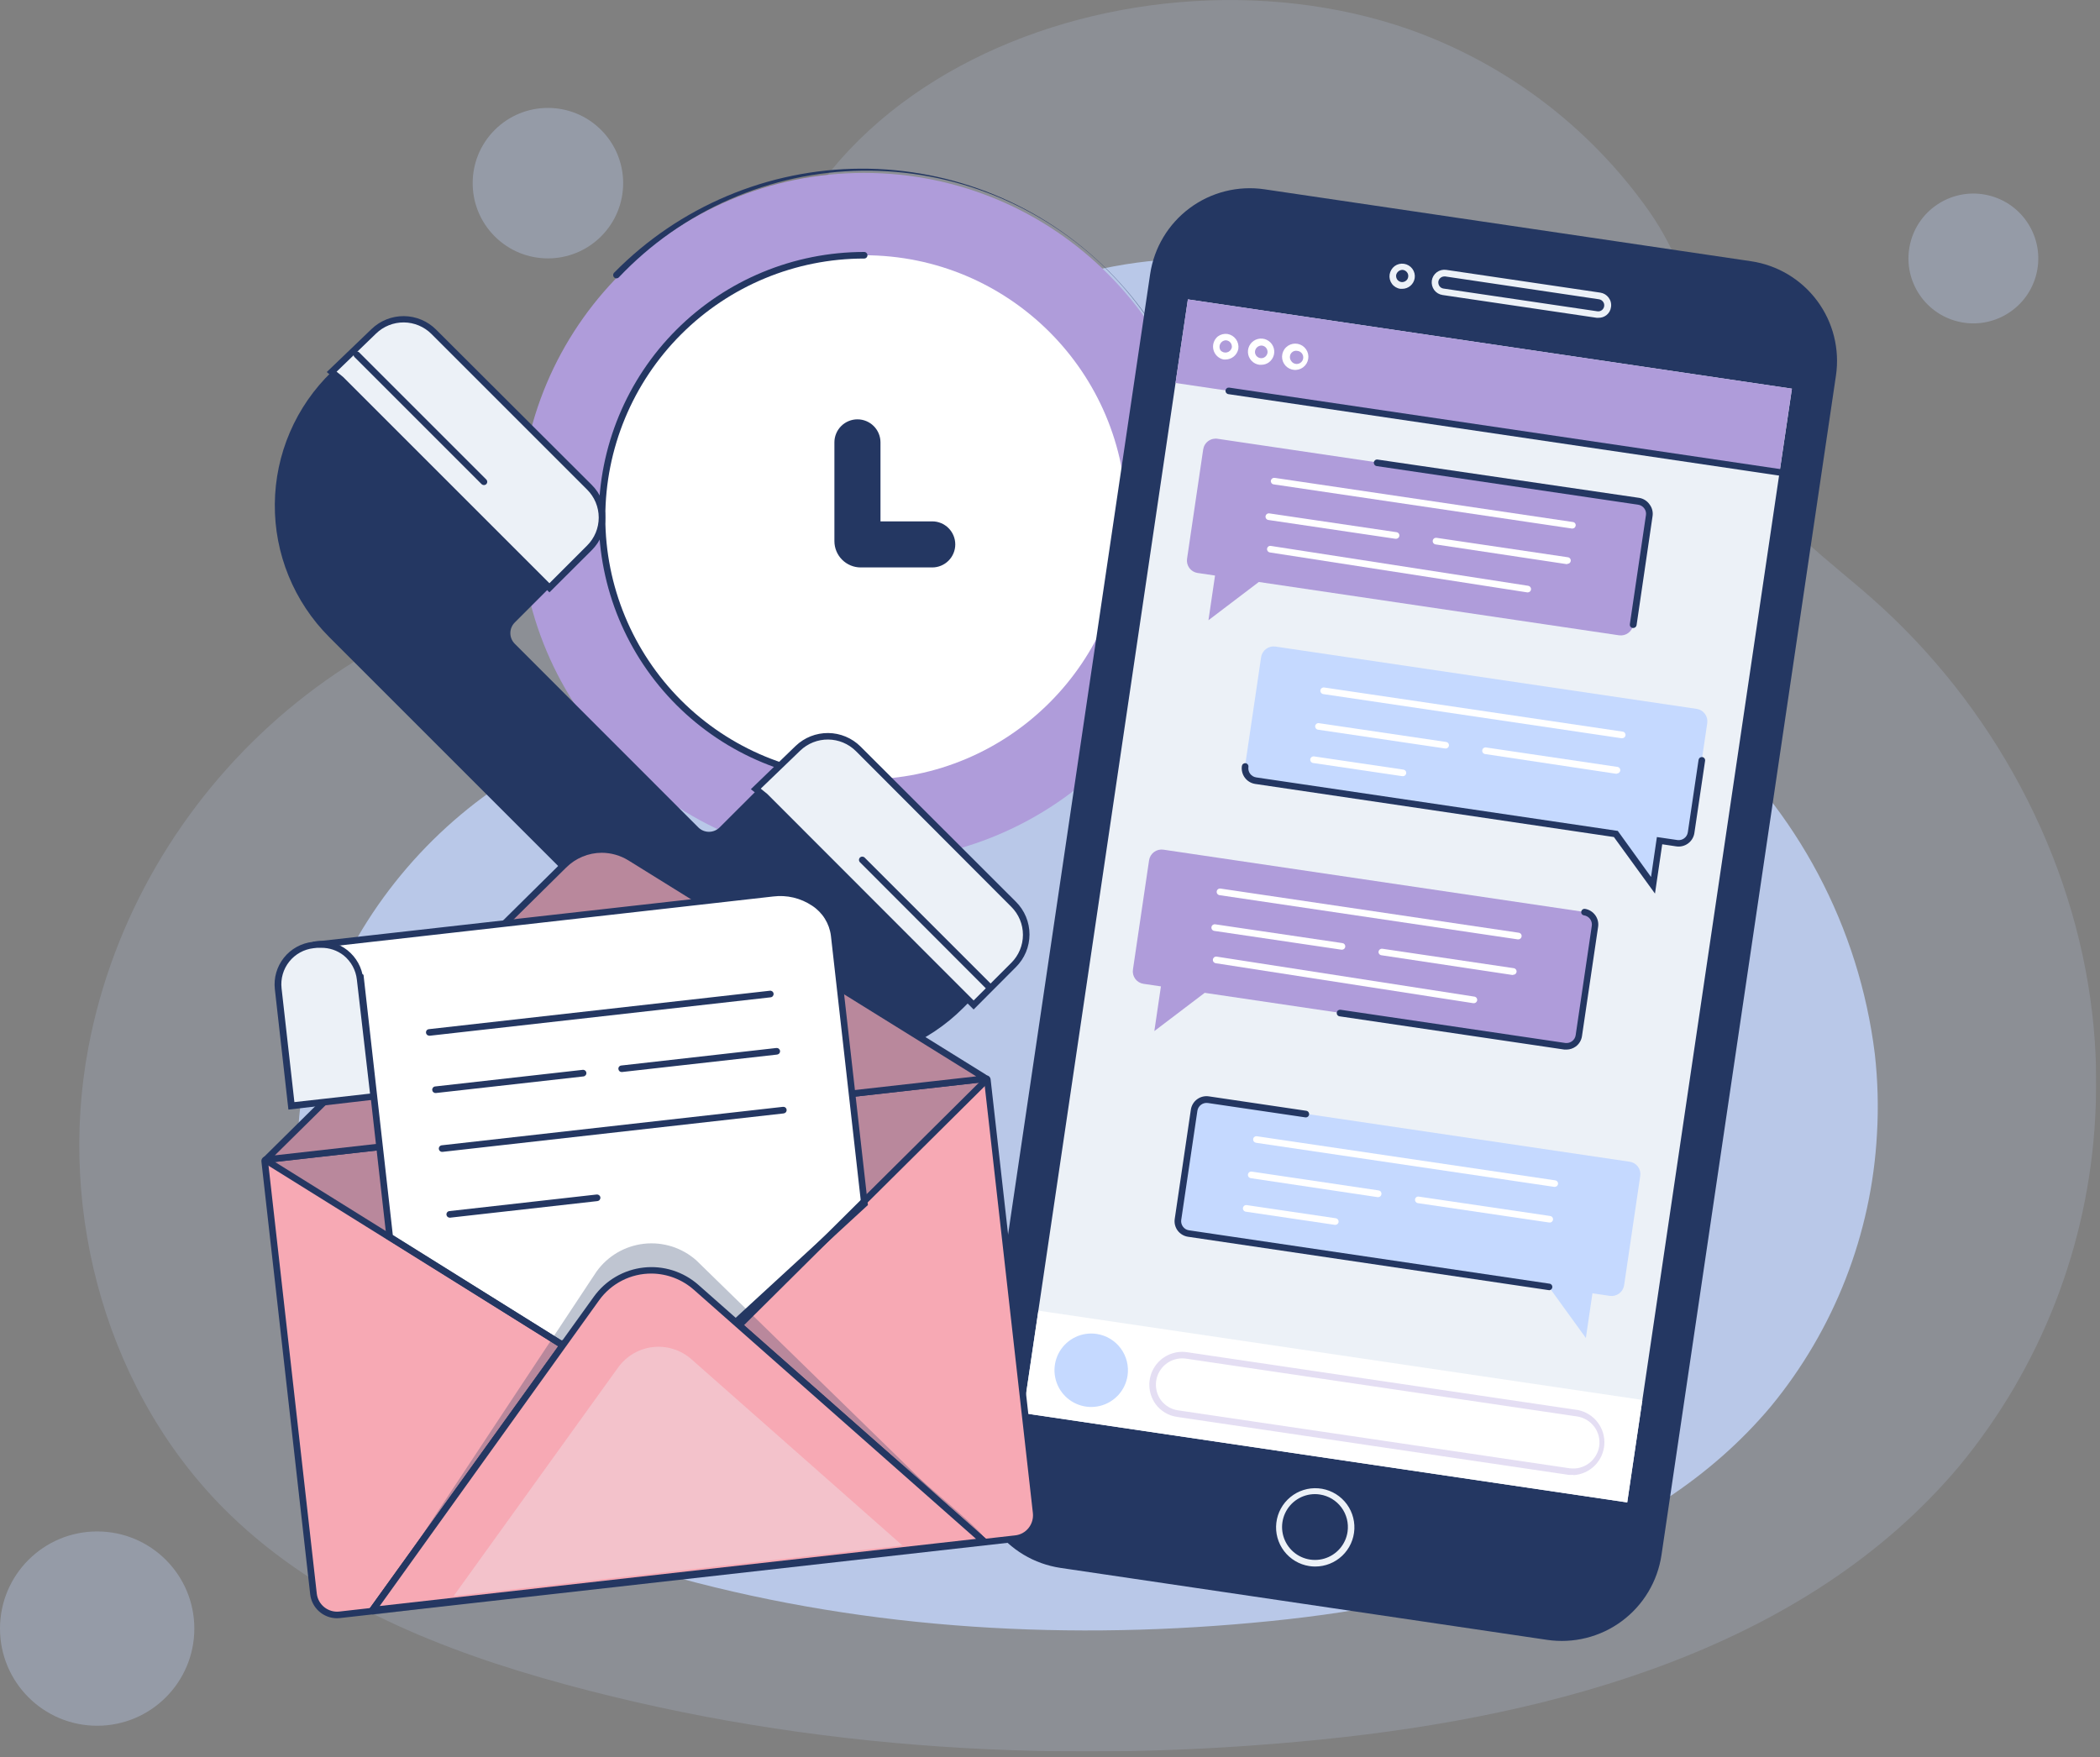 <svg width="319" height="267" viewBox="0 0 319 267" fill="none" xmlns="http://www.w3.org/2000/svg">
<rect x="0" y="0" width="319" height="267" fill="#808080" stroke="none"/>
<g clip-path="url(#clip0)">
<g opacity="0.41">
<path opacity="0.41" d="M318.27 169.82C318.575 164.621 318.435 159.405 317.85 154.23C315.1 129.92 302.63 107 284.27 90.83C277.73 85.06 270.27 79.89 266.01 72.28C258.84 59.45 259.38 44.71 250.48 32.05C241.46 19.259 228.677 9.597 213.91 4.41C170.22 -10.73 109.05 13.92 114.56 66.56C114.56 66.747 114.58 67.017 114.62 67.37C114.787 69.955 114.428 72.547 113.564 74.99C112.701 77.432 111.351 79.674 109.596 81.58C107.842 83.486 105.719 85.016 103.356 86.078C100.994 87.141 98.44 87.713 95.85 87.76C55.54 88.71 20.85 119.76 13.42 159.16C8.64 184.48 16.42 212.23 34.98 230.16C48.8 243.53 67.35 250.88 85.91 255.92C123.12 266.04 162.28 268.16 200.64 264.29C236.56 260.67 274.44 250.35 297.64 222.72C309.997 207.747 317.228 189.206 318.27 169.82Z" fill="#C5D9FF"/>
</g>
<g opacity="0.88">
<path opacity="0.88" d="M285.12 172.3C285.36 168.228 285.25 164.143 284.79 160.09C282.408 140.869 273.049 123.193 258.49 110.42C253.36 105.9 247.49 101.85 244.18 95.89C238.56 85.89 238.99 74.29 232.01 64.37C224.944 54.353 214.934 46.786 203.37 42.72C169.14 30.86 121.22 50.17 125.54 91.41C125.54 91.55 125.54 91.77 125.54 92.04C125.676 94.068 125.398 96.103 124.723 98.02C124.049 99.938 122.992 101.698 121.616 103.194C120.24 104.691 118.575 105.892 116.721 106.725C114.866 107.558 112.862 108.005 110.83 108.04C79.25 108.79 52.07 133.14 46.25 163.98C42.51 183.81 48.64 205.55 63.15 219.59C74 230 88.56 235.78 103.09 239.74C132.24 247.66 162.92 249.33 192.97 246.29C221.11 243.46 250.78 235.37 268.97 213.72C278.641 201.994 284.301 187.478 285.12 172.3Z" fill="#C5D9FF"/>
</g>
<path opacity="0.31" d="M309.358 41.544C310.614 36.245 307.337 30.931 302.039 29.675C296.74 28.419 291.426 31.695 290.17 36.994C288.913 42.292 292.19 47.606 297.489 48.863C302.787 50.119 308.101 46.842 309.358 41.544Z" fill="#C5D9FF"/>
<path opacity="0.31" d="M91.314 35.908C95.777 31.445 95.777 24.208 91.314 19.744C86.85 15.28 79.613 15.28 75.149 19.744C70.685 24.208 70.685 31.445 75.149 35.908C79.613 40.372 86.85 40.372 91.314 35.908Z" fill="#C5D9FF"/>
<path opacity="0.31" d="M14.76 262.19C22.912 262.19 29.52 255.582 29.52 247.43C29.52 239.278 22.912 232.67 14.76 232.67C6.608 232.67 0 239.278 0 247.43C0 255.582 6.608 262.19 14.76 262.19Z" fill="#C5D9FF"/>
<path d="M131.27 130.93C160.171 130.93 183.6 107.501 183.6 78.6C183.6 49.699 160.171 26.27 131.27 26.27C102.369 26.27 78.94 49.699 78.94 78.6C78.94 107.501 102.369 130.93 131.27 130.93Z" fill="#AF9CDA"/>
<path d="M167.6 116.29C167.535 116.29 167.47 116.276 167.41 116.25C167.35 116.225 167.295 116.187 167.25 116.14C167.203 116.094 167.166 116.038 167.141 115.977C167.115 115.916 167.102 115.851 167.102 115.785C167.102 115.719 167.115 115.654 167.141 115.593C167.166 115.532 167.203 115.476 167.25 115.43C172.286 110.671 176.316 104.951 179.103 98.608C181.89 92.265 183.376 85.427 183.475 78.499C183.574 71.572 182.283 64.694 179.678 58.274C177.073 51.854 173.208 46.021 168.31 41.121C163.412 36.22 157.581 32.351 151.163 29.743C144.744 27.135 137.867 25.84 130.94 25.935C124.012 26.03 117.173 27.513 110.829 30.296C104.484 33.08 98.762 37.107 94 42.14C93.906 42.234 93.778 42.287 93.645 42.287C93.512 42.287 93.384 42.234 93.29 42.14C93.196 42.046 93.143 41.918 93.143 41.785C93.143 41.652 93.196 41.524 93.29 41.43C98.18 36.453 104.007 32.494 110.435 29.782C116.863 27.069 123.765 25.657 130.741 25.626C137.718 25.596 144.632 26.947 151.084 29.603C157.536 32.258 163.397 36.166 168.331 41.099C173.264 46.033 177.172 51.895 179.827 58.346C182.483 64.798 183.835 71.712 183.804 78.689C183.773 85.665 182.361 92.567 179.648 98.995C176.936 105.423 172.977 111.25 168 116.14C167.95 116.195 167.888 116.237 167.818 116.263C167.748 116.289 167.674 116.298 167.6 116.29V116.29Z" fill="#243762"/>
<path d="M131.27 118.42C153.262 118.42 171.09 100.592 171.09 78.6C171.09 56.608 153.262 38.78 131.27 38.78C109.278 38.78 91.45 56.608 91.45 78.6C91.45 100.592 109.278 118.42 131.27 118.42Z" fill="white"/>
<path d="M131.27 118.92C120.576 118.92 110.321 114.672 102.759 107.111C95.198 99.549 90.95 89.293 90.95 78.6C90.95 67.906 95.198 57.651 102.759 50.09C110.321 42.528 120.576 38.28 131.27 38.28C131.403 38.28 131.53 38.333 131.624 38.426C131.717 38.52 131.77 38.647 131.77 38.78C131.77 38.913 131.717 39.04 131.624 39.134C131.53 39.227 131.403 39.28 131.27 39.28C120.842 39.28 110.84 43.423 103.467 50.797C96.093 58.17 91.95 68.172 91.95 78.6C91.95 89.028 96.093 99.029 103.467 106.403C110.84 113.777 120.842 117.92 131.27 117.92C131.402 117.923 131.528 117.976 131.621 118.069C131.714 118.163 131.767 118.288 131.77 118.42C131.77 118.553 131.717 118.68 131.624 118.774C131.53 118.867 131.403 118.92 131.27 118.92Z" fill="#243762"/>
<path d="M141.58 86.21H130.75C129.689 86.21 128.672 85.789 127.922 85.038C127.171 84.288 126.75 83.271 126.75 82.21V67.21C126.75 66.282 127.119 65.391 127.775 64.735C128.432 64.079 129.322 63.71 130.25 63.71C131.178 63.71 132.068 64.079 132.725 64.735C133.381 65.391 133.75 66.282 133.75 67.21V79.21H141.61C142.538 79.21 143.428 79.579 144.085 80.235C144.741 80.891 145.11 81.782 145.11 82.71C145.11 83.638 144.741 84.528 144.085 85.185C143.428 85.841 142.538 86.21 141.61 86.21H141.58Z" fill="#243762"/>
<path d="M50 96.78L106.37 153.15C108.992 155.772 112.104 157.853 115.53 159.272C118.955 160.691 122.627 161.422 126.335 161.422C130.043 161.422 133.715 160.691 137.14 159.272C140.566 157.853 143.678 155.772 146.3 153.15L153.04 146.41C153.646 145.806 154.127 145.088 154.455 144.298C154.784 143.508 154.953 142.661 154.953 141.805C154.953 140.949 154.784 140.102 154.455 139.312C154.127 138.522 153.646 137.804 153.04 137.2L130.04 114.2C128.818 112.981 127.162 112.296 125.435 112.296C123.708 112.296 122.052 112.981 120.83 114.2L109.32 125.7C109.107 125.914 108.854 126.084 108.575 126.201C108.296 126.317 107.997 126.376 107.695 126.376C107.393 126.376 107.094 126.317 106.815 126.201C106.536 126.084 106.283 125.914 106.07 125.7L78.19 97.8C77.764 97.373 77.524 96.794 77.524 96.19C77.524 95.586 77.764 95.007 78.19 94.58L89.53 83.24C90.136 82.636 90.617 81.918 90.945 81.128C91.274 80.338 91.443 79.491 91.443 78.635C91.443 77.779 91.274 76.932 90.945 76.142C90.617 75.352 90.136 74.634 89.53 74.03L65.91 50.4C64.7 49.193 63.065 48.509 61.356 48.494C59.648 48.479 58.001 49.135 56.77 50.32L50.37 56.5C47.673 59.104 45.521 62.22 44.04 65.664C42.559 69.109 41.779 72.813 41.745 76.562C41.71 80.312 42.422 84.03 43.84 87.501C45.257 90.972 47.351 94.126 50 96.78V96.78Z" fill="#243762"/>
<path d="M51.79 57.64L83.46 89.31L84.55 88.23L89.55 83.23C90.156 82.626 90.637 81.908 90.966 81.118C91.294 80.328 91.463 79.481 91.463 78.625C91.463 77.769 91.294 76.922 90.966 76.132C90.637 75.342 90.156 74.624 89.55 74.02L65.91 50.4C64.7 49.193 63.065 48.509 61.356 48.494C59.648 48.479 58.001 49.135 56.77 50.32L50.37 56.5L51.79 57.64Z" fill="#ECF1F7"/>
<path d="M83.46 90L51.46 58L49.63 56.53L56.43 50C57.752 48.72 59.524 48.012 61.364 48.029C63.203 48.046 64.962 48.786 66.26 50.09L89.89 73.67C90.543 74.32 91.061 75.093 91.415 75.945C91.769 76.796 91.951 77.708 91.951 78.63C91.951 79.552 91.769 80.464 91.415 81.316C91.061 82.167 90.543 82.94 89.89 83.59L83.46 90ZM51.13 56.47L52.13 57.28L83.46 88.61L89.18 82.89C89.741 82.332 90.186 81.669 90.49 80.939C90.793 80.209 90.95 79.426 90.95 78.635C90.95 77.844 90.793 77.061 90.49 76.331C90.186 75.601 89.741 74.938 89.18 74.38L65.55 50.75C64.436 49.632 62.927 48.998 61.349 48.985C59.772 48.972 58.252 49.581 57.12 50.68L51.13 56.47Z" fill="#243762"/>
<path d="M116.22 121L147.9 152.67L148.98 151.59L153.98 146.59C155.199 145.368 155.884 143.712 155.884 141.985C155.884 140.258 155.199 138.602 153.98 137.38L130.35 113.75C129.143 112.542 127.509 111.856 125.801 111.841C124.093 111.826 122.448 112.483 121.22 113.67L114.82 119.85L116.22 121Z" fill="#ECF1F7"/>
<path d="M147.9 153.37L115.9 121.37L114.06 119.9L120.87 113.32C122.199 112.052 123.971 111.351 125.808 111.368C127.646 111.385 129.404 112.117 130.71 113.41L154.32 137C154.975 137.651 155.494 138.424 155.849 139.276C156.203 140.128 156.386 141.042 156.386 141.965C156.386 142.888 156.203 143.802 155.849 144.654C155.494 145.506 154.975 146.279 154.32 146.93L147.9 153.37ZM115.56 119.82L116.56 120.63L147.9 152L153.62 146.28C154.181 145.722 154.626 145.059 154.93 144.329C155.233 143.599 155.39 142.816 155.39 142.025C155.39 141.234 155.233 140.451 154.93 139.721C154.626 138.991 154.181 138.328 153.62 137.77L130 114.1C128.88 112.994 127.373 112.368 125.799 112.355C124.225 112.342 122.708 112.943 121.57 114.03L115.56 119.82Z" fill="#243762"/>
<path d="M73.51 73.7C73.38 73.699 73.255 73.649 73.16 73.56L53.86 54.26C53.766 54.166 53.713 54.038 53.713 53.905C53.713 53.772 53.766 53.644 53.86 53.55C53.954 53.456 54.082 53.403 54.215 53.403C54.348 53.403 54.476 53.456 54.57 53.55L73.87 72.85C73.962 72.945 74.014 73.073 74.014 73.205C74.014 73.338 73.962 73.465 73.87 73.56C73.771 73.65 73.643 73.699 73.51 73.7Z" fill="#243762"/>
<path d="M150.28 150.47C150.215 150.471 150.151 150.459 150.091 150.435C150.031 150.411 149.976 150.375 149.93 150.33L130.63 131C130.583 130.954 130.546 130.898 130.521 130.837C130.495 130.776 130.482 130.711 130.482 130.645C130.482 130.579 130.495 130.514 130.521 130.453C130.546 130.392 130.583 130.336 130.63 130.29C130.725 130.198 130.852 130.146 130.985 130.146C131.118 130.146 131.245 130.198 131.34 130.29L150.64 149.59C150.732 149.685 150.784 149.812 150.784 149.945C150.784 150.078 150.732 150.205 150.64 150.3C150.595 150.351 150.54 150.393 150.478 150.422C150.416 150.452 150.348 150.468 150.28 150.47V150.47Z" fill="#243762"/>
<path d="M235 249.14L161.1 238.21C157.088 237.615 153.476 235.451 151.059 232.193C148.642 228.936 147.617 224.853 148.21 220.84L174.71 41.66C175.303 37.646 177.466 34.032 180.724 31.613C183.981 29.194 188.066 28.168 192.08 28.76L266 39.69C270.012 40.285 273.624 42.45 276.041 45.707C278.458 48.964 279.483 53.047 278.89 57.06L252.39 236.24C252.095 238.229 251.412 240.14 250.378 241.865C249.345 243.59 247.982 245.094 246.367 246.292C244.752 247.49 242.917 248.358 240.967 248.846C239.016 249.335 236.989 249.435 235 249.14V249.14Z" fill="#243762"/>
<path d="M180.448 45.487L155.431 214.697L247.184 228.262L272.201 59.052L180.448 45.487Z" fill="#ECF1F7"/>
<path d="M180.443 45.484L178.565 58.186L270.318 71.752L272.196 59.05L180.443 45.484Z" fill="#AF9CDA"/>
<path d="M199.76 238C199.465 238.001 199.171 237.978 198.88 237.93C197.358 237.694 195.987 236.878 195.055 235.653C194.123 234.427 193.702 232.888 193.881 231.358C194.06 229.829 194.825 228.429 196.015 227.452C197.205 226.474 198.727 225.997 200.262 226.119C201.797 226.241 203.225 226.953 204.246 228.106C205.266 229.259 205.8 230.763 205.735 232.301C205.67 233.84 205.011 235.293 203.897 236.356C202.783 237.419 201.3 238.008 199.76 238V238ZM199.76 227C198.801 226.998 197.863 227.273 197.056 227.789C196.248 228.306 195.607 229.044 195.207 229.916C194.808 230.787 194.667 231.755 194.802 232.704C194.937 233.652 195.342 234.543 195.968 235.268C196.594 235.994 197.416 236.524 198.336 236.795C199.255 237.067 200.233 237.068 201.153 236.8C202.073 236.531 202.896 236.004 203.525 235.281C204.154 234.557 204.562 233.669 204.7 232.72C204.889 231.413 204.554 230.085 203.767 229.024C202.98 227.964 201.806 227.258 200.5 227.06C200.252 227.02 200.001 227 199.75 227H199.76Z" fill="#ECF1F7"/>
<path d="M213 43.88C212.907 43.89 212.813 43.89 212.72 43.88C212.469 43.846 212.227 43.762 212.009 43.633C211.791 43.505 211.6 43.334 211.449 43.131C211.297 42.928 211.187 42.697 211.125 42.452C211.064 42.206 211.052 41.95 211.09 41.7C211.172 41.195 211.444 40.741 211.85 40.43C212.053 40.28 212.284 40.172 212.53 40.112C212.775 40.052 213.03 40.041 213.28 40.08C213.53 40.117 213.769 40.202 213.986 40.332C214.202 40.461 214.391 40.632 214.542 40.834C214.692 41.037 214.801 41.267 214.863 41.511C214.924 41.756 214.937 42.011 214.9 42.26C214.828 42.712 214.598 43.124 214.249 43.421C213.901 43.718 213.458 43.881 213 43.88ZM213 41C212.781 41.013 212.573 41.097 212.407 41.24C212.24 41.382 212.126 41.576 212.08 41.79C212.05 42.033 212.111 42.279 212.25 42.48C212.401 42.674 212.618 42.806 212.86 42.85C213.105 42.883 213.353 42.818 213.55 42.67C213.649 42.601 213.732 42.512 213.794 42.408C213.856 42.305 213.895 42.19 213.91 42.07C213.931 41.95 213.926 41.826 213.897 41.707C213.868 41.589 213.814 41.477 213.74 41.38C213.668 41.281 213.577 41.198 213.472 41.134C213.367 41.071 213.251 41.029 213.13 41.01L213 41Z" fill="#ECF1F7"/>
<path d="M242.82 48.28C242.724 48.29 242.626 48.29 242.53 48.28L219.13 44.82C218.879 44.783 218.637 44.697 218.419 44.567C218.201 44.436 218.011 44.264 217.86 44.06C217.562 43.647 217.433 43.135 217.5 42.63C217.537 42.379 217.623 42.138 217.752 41.92C217.882 41.703 218.054 41.513 218.257 41.361C218.461 41.21 218.692 41.1 218.938 41.038C219.184 40.976 219.439 40.963 219.69 41L243.1 44.46C243.35 44.498 243.589 44.584 243.806 44.715C244.022 44.845 244.21 45.017 244.36 45.22C244.513 45.422 244.624 45.653 244.686 45.898C244.748 46.144 244.759 46.4 244.72 46.65C244.69 46.896 244.611 47.134 244.488 47.349C244.364 47.563 244.198 47.751 244 47.9C243.661 48.156 243.245 48.29 242.82 48.28V48.28ZM219.41 42C219.188 42 218.972 42.08 218.804 42.224C218.635 42.369 218.524 42.57 218.49 42.79C218.463 43.034 218.527 43.28 218.67 43.48C218.741 43.577 218.831 43.659 218.934 43.721C219.037 43.782 219.151 43.823 219.27 43.84L242.68 47.3C242.915 47.326 243.152 47.258 243.338 47.113C243.525 46.967 243.648 46.755 243.68 46.52C243.7 46.401 243.696 46.279 243.667 46.162C243.637 46.045 243.584 45.935 243.51 45.84C243.438 45.741 243.347 45.658 243.242 45.594C243.137 45.531 243.021 45.489 242.9 45.47L219.54 42H219.41Z" fill="#ECF1F7"/>
<path d="M247.56 176.5L183.56 167.03C183.06 166.958 182.553 167.088 182.148 167.389C181.743 167.691 181.474 168.141 181.4 168.64L178.94 185.24C178.903 185.488 178.916 185.741 178.977 185.985C179.038 186.228 179.146 186.457 179.295 186.659C179.445 186.86 179.633 187.03 179.848 187.159C180.063 187.288 180.302 187.373 180.55 187.41L235.27 195.5L240.9 203.28L241.9 196.49L244.54 196.88C245.041 196.952 245.55 196.823 245.956 196.521C246.362 196.22 246.633 195.77 246.71 195.27L249.16 178.66C249.198 178.413 249.187 178.161 249.127 177.918C249.067 177.675 248.96 177.447 248.811 177.246C248.662 177.045 248.475 176.876 248.26 176.748C248.045 176.62 247.807 176.535 247.56 176.5Z" fill="#C5D9FF"/>
<path d="M235.27 196H235.19L180.47 187.9C179.84 187.807 179.273 187.469 178.89 186.96C178.701 186.706 178.565 186.417 178.49 186.109C178.414 185.802 178.401 185.483 178.45 185.17L180.9 168.57C180.998 167.942 181.342 167.378 181.856 167.003C182.37 166.628 183.011 166.472 183.64 166.57L198.43 168.76C198.496 168.77 198.559 168.793 198.616 168.827C198.673 168.861 198.722 168.906 198.762 168.959C198.801 169.013 198.83 169.074 198.846 169.138C198.862 169.202 198.865 169.269 198.855 169.335C198.845 169.401 198.822 169.464 198.788 169.521C198.754 169.578 198.709 169.627 198.656 169.667C198.602 169.706 198.541 169.735 198.477 169.751C198.413 169.767 198.346 169.77 198.28 169.76L183.49 167.58C183.122 167.525 182.746 167.619 182.447 167.84C182.147 168.061 181.947 168.392 181.89 168.76L179.43 185.37C179.388 185.726 179.485 186.084 179.7 186.37C179.809 186.519 179.946 186.644 180.104 186.739C180.262 186.833 180.438 186.895 180.62 186.92L235.34 195.02C235.473 195.029 235.596 195.091 235.683 195.191C235.771 195.292 235.814 195.422 235.805 195.555C235.796 195.688 235.734 195.811 235.634 195.898C235.533 195.986 235.403 196.029 235.27 196.02V196Z" fill="#243762"/>
<path d="M257.74 107.7L193.74 98.23C193.239 98.158 192.73 98.287 192.324 98.589C191.918 98.89 191.647 99.34 191.57 99.84L189.12 116.44C189.082 116.688 189.093 116.94 189.153 117.184C189.212 117.427 189.32 117.656 189.468 117.858C189.617 118.06 189.804 118.23 190.019 118.359C190.234 118.488 190.472 118.573 190.72 118.61L245.44 126.7L251.08 134.48L252.08 127.68L254.72 128.08C255.22 128.152 255.727 128.022 256.132 127.721C256.537 127.419 256.806 126.969 256.88 126.47L259.34 109.86C259.412 109.362 259.284 108.855 258.984 108.451C258.685 108.046 258.237 107.777 257.74 107.7V107.7Z" fill="#C5D9FF"/>
<path d="M251.4 135.76L245.16 127.17L190.65 119.1C190.025 118.999 189.464 118.656 189.09 118.145C188.716 117.634 188.558 116.997 188.65 116.37C188.672 116.24 188.744 116.123 188.85 116.045C188.957 115.967 189.089 115.933 189.22 115.95C189.285 115.96 189.348 115.982 189.404 116.016C189.46 116.05 189.509 116.095 189.548 116.148C189.587 116.201 189.615 116.261 189.631 116.325C189.647 116.389 189.65 116.455 189.64 116.52C189.613 116.703 189.623 116.889 189.668 117.068C189.713 117.247 189.794 117.415 189.904 117.563C190.015 117.71 190.154 117.835 190.312 117.929C190.471 118.023 190.647 118.084 190.83 118.11L245.75 126.24L250.8 133.24L251.69 127.17L254.83 127.63C255.184 127.676 255.543 127.583 255.83 127.37C255.981 127.26 256.108 127.121 256.204 126.961C256.3 126.802 256.363 126.624 256.39 126.44L258.02 115.44C258.042 115.31 258.114 115.193 258.22 115.115C258.327 115.037 258.459 115.003 258.59 115.02C258.655 115.03 258.718 115.052 258.774 115.086C258.83 115.12 258.879 115.165 258.918 115.218C258.957 115.271 258.985 115.331 259.001 115.395C259.017 115.459 259.02 115.525 259.01 115.59L257.38 126.59C257.277 127.216 256.932 127.776 256.419 128.15C255.907 128.525 255.268 128.682 254.64 128.59L252.5 128.27L251.4 135.76Z" fill="#243762"/>
<path d="M176.73 129.09L240.73 138.56C241.229 138.634 241.679 138.903 241.981 139.308C242.282 139.713 242.412 140.22 242.34 140.72L239.88 157.33C239.806 157.829 239.537 158.279 239.132 158.581C238.727 158.882 238.22 159.012 237.72 158.94L183 150.84L175.35 156.65L176.35 149.86L173.7 149.47C173.452 149.433 173.214 149.348 172.999 149.219C172.784 149.09 172.597 148.92 172.448 148.718C172.3 148.516 172.192 148.287 172.133 148.044C172.073 147.8 172.062 147.548 172.1 147.3L174.55 130.7C174.627 130.198 174.899 129.746 175.307 129.445C175.716 129.143 176.228 129.015 176.73 129.09Z" fill="#AF9CDA"/>
<path d="M238 159.46H237.64L203.49 154.41C203.424 154.401 203.361 154.379 203.304 154.345C203.247 154.312 203.197 154.267 203.157 154.214C203.117 154.161 203.088 154.101 203.071 154.037C203.055 153.972 203.051 153.906 203.06 153.84C203.069 153.774 203.091 153.711 203.125 153.654C203.158 153.597 203.203 153.547 203.256 153.507C203.309 153.467 203.369 153.438 203.433 153.421C203.498 153.405 203.564 153.401 203.63 153.41L237.79 158.46C238.144 158.501 238.501 158.408 238.79 158.2C238.94 158.092 239.067 157.955 239.163 157.797C239.26 157.639 239.323 157.463 239.35 157.28L241.8 140.67C241.828 140.487 241.82 140.301 241.776 140.121C241.732 139.942 241.653 139.773 241.543 139.624C241.434 139.475 241.296 139.35 241.137 139.255C240.979 139.16 240.803 139.097 240.62 139.07C240.554 139.062 240.491 139.04 240.434 139.006C240.377 138.973 240.328 138.928 240.288 138.875C240.249 138.821 240.221 138.761 240.206 138.696C240.191 138.632 240.189 138.565 240.2 138.5C240.22 138.371 240.29 138.254 240.394 138.176C240.499 138.097 240.63 138.063 240.76 138.08C241.387 138.181 241.949 138.525 242.324 139.039C242.698 139.552 242.855 140.192 242.76 140.82L240.31 157.42C240.264 157.733 240.157 158.034 239.993 158.305C239.83 158.577 239.615 158.813 239.36 159C238.964 159.288 238.49 159.448 238 159.46V159.46Z" fill="#243762"/>
<path d="M157.733 199.125L155.431 214.695L247.183 228.261L249.485 212.69L157.733 199.125Z" fill="white"/>
<path d="M171.28 209C171.118 210.092 170.635 211.111 169.894 211.928C169.153 212.745 168.186 213.325 167.115 213.593C166.045 213.861 164.919 213.805 163.88 213.433C162.841 213.061 161.935 212.389 161.278 211.503C160.621 210.616 160.241 209.555 160.187 208.452C160.133 207.35 160.407 206.257 160.975 205.31C161.542 204.364 162.378 203.607 163.376 203.135C164.373 202.663 165.488 202.498 166.58 202.66C167.305 202.768 168.002 203.017 168.63 203.394C169.259 203.771 169.807 204.268 170.243 204.856C170.68 205.445 170.996 206.114 171.174 206.825C171.352 207.536 171.388 208.275 171.28 209Z" fill="#C5D9FF"/>
<path opacity="0.33" d="M239 224.07C238.754 224.09 238.506 224.09 238.26 224.07L178.81 215.27C178.162 215.18 177.539 214.96 176.978 214.626C176.416 214.291 175.927 213.847 175.54 213.32C174.965 212.527 174.636 211.583 174.593 210.605C174.549 209.627 174.794 208.658 175.297 207.818C175.799 206.977 176.538 206.303 177.42 205.879C178.302 205.454 179.29 205.298 180.26 205.43L239.72 214.23C240.909 214.474 241.969 215.142 242.702 216.11C243.435 217.078 243.791 218.28 243.702 219.491C243.614 220.702 243.089 221.84 242.223 222.691C241.358 223.543 240.212 224.051 239 224.12V224.07ZM238.41 223.07C239.453 223.219 240.512 222.951 241.358 222.324C242.205 221.697 242.769 220.761 242.93 219.72C243.079 218.676 242.81 217.615 242.18 216.768C241.551 215.922 240.613 215.358 239.57 215.2L180.11 206.41C179.336 206.308 178.55 206.435 177.847 206.775C177.145 207.114 176.557 207.652 176.156 208.322C175.755 208.992 175.559 209.764 175.592 210.543C175.625 211.323 175.885 212.076 176.34 212.71C176.65 213.13 177.04 213.485 177.488 213.753C177.936 214.02 178.433 214.196 178.95 214.27L238.41 223.07Z" fill="#AF9CDA"/>
<path d="M186.17 54.62H185.88C185.508 54.547 185.164 54.369 184.889 54.108C184.614 53.846 184.419 53.512 184.327 53.144C184.234 52.776 184.249 52.389 184.368 52.029C184.487 51.669 184.706 51.35 185 51.11C185.42 50.801 185.944 50.668 186.46 50.74C186.976 50.826 187.438 51.111 187.746 51.533C188.054 51.956 188.185 52.482 188.11 53V53C188.023 53.452 187.782 53.86 187.428 54.155C187.075 54.45 186.63 54.615 186.17 54.62V54.62ZM186.17 51.7C185.998 51.713 185.833 51.77 185.689 51.866C185.546 51.962 185.43 52.094 185.353 52.248C185.275 52.401 185.239 52.573 185.247 52.745C185.256 52.917 185.308 53.084 185.4 53.23C185.521 53.367 185.678 53.467 185.852 53.521C186.027 53.575 186.213 53.581 186.39 53.536C186.568 53.492 186.729 53.4 186.858 53.27C186.987 53.14 187.077 52.978 187.12 52.8C187.152 52.549 187.088 52.295 186.94 52.09C186.866 51.987 186.772 51.9 186.664 51.835C186.556 51.77 186.435 51.727 186.31 51.71L186.17 51.7Z" fill="white"/>
<path d="M191.59 55.42H191.3C190.84 55.358 190.416 55.138 190.1 54.798C189.784 54.457 189.597 54.017 189.57 53.554C189.543 53.09 189.678 52.632 189.952 52.257C190.226 51.883 190.622 51.615 191.072 51.5C191.522 51.385 191.998 51.43 192.418 51.628C192.838 51.826 193.176 52.163 193.375 52.583C193.573 53.003 193.619 53.479 193.505 53.929C193.391 54.379 193.124 54.775 192.75 55.05C192.414 55.297 192.007 55.426 191.59 55.42ZM191.59 52.5C191.364 52.51 191.147 52.596 190.976 52.745C190.806 52.894 190.691 53.097 190.65 53.32C190.63 53.444 190.634 53.57 190.663 53.692C190.692 53.814 190.746 53.929 190.82 54.03C190.974 54.232 191.199 54.368 191.45 54.41C191.574 54.429 191.701 54.423 191.823 54.392C191.945 54.361 192.06 54.306 192.16 54.23C192.362 54.076 192.498 53.851 192.54 53.6C192.572 53.349 192.508 53.095 192.36 52.89C192.286 52.787 192.193 52.7 192.084 52.635C191.976 52.57 191.855 52.527 191.73 52.51L191.59 52.5Z" fill="white"/>
<path d="M196.89 56.2C196.797 56.21 196.703 56.21 196.61 56.2C196.093 56.164 195.61 55.928 195.263 55.543C194.917 55.158 194.733 54.653 194.751 54.135C194.769 53.617 194.988 53.126 195.361 52.766C195.734 52.406 196.232 52.205 196.75 52.205C197.268 52.205 197.766 52.406 198.139 52.766C198.512 53.126 198.731 53.617 198.749 54.135C198.767 54.653 198.583 55.158 198.237 55.543C197.89 55.928 197.407 56.164 196.89 56.2ZM196.89 53.29C196.684 53.288 196.484 53.355 196.32 53.48C196.219 53.554 196.133 53.648 196.07 53.757C196.006 53.865 195.965 53.985 195.95 54.11C195.915 54.36 195.976 54.613 196.12 54.82C196.21 54.968 196.337 55.09 196.489 55.174C196.641 55.258 196.812 55.301 196.985 55.3C197.159 55.298 197.329 55.251 197.478 55.163C197.628 55.076 197.752 54.951 197.839 54.801C197.926 54.651 197.973 54.48 197.974 54.307C197.975 54.134 197.931 53.963 197.847 53.812C197.762 53.66 197.639 53.533 197.491 53.444C197.343 53.354 197.173 53.304 197 53.3L196.89 53.29Z" fill="white"/>
<path d="M271.58 72.44H271.51L186.58 59.88C186.45 59.858 186.333 59.786 186.255 59.68C186.177 59.573 186.143 59.441 186.16 59.31C186.18 59.181 186.25 59.064 186.354 58.986C186.459 58.907 186.59 58.873 186.72 58.89L271.65 71.45C271.783 71.459 271.906 71.521 271.993 71.621C272.081 71.722 272.124 71.852 272.115 71.985C272.106 72.118 272.044 72.241 271.944 72.328C271.843 72.415 271.713 72.459 271.58 72.45V72.44Z" fill="#243762"/>
<path d="M236.17 180.32H236.1L190.79 173.62C190.658 173.6 190.539 173.529 190.459 173.423C190.378 173.316 190.343 173.182 190.36 173.05C190.37 172.985 190.392 172.922 190.426 172.866C190.46 172.81 190.505 172.761 190.558 172.722C190.611 172.683 190.671 172.655 190.735 172.639C190.799 172.623 190.865 172.62 190.93 172.63L236.25 179.33C236.315 179.34 236.378 179.362 236.434 179.396C236.49 179.43 236.539 179.475 236.578 179.528C236.617 179.581 236.645 179.641 236.661 179.705C236.677 179.769 236.68 179.835 236.67 179.9C236.649 180.017 236.587 180.124 236.496 180.201C236.405 180.277 236.289 180.32 236.17 180.32Z" fill="white"/>
<path d="M209.35 181.88H209.27L190 179C189.867 178.981 189.748 178.911 189.667 178.804C189.586 178.697 189.551 178.563 189.57 178.43C189.589 178.297 189.659 178.178 189.766 178.097C189.873 178.016 190.007 177.981 190.14 178L209.43 180.86C209.559 180.88 209.676 180.95 209.754 181.054C209.833 181.159 209.867 181.29 209.85 181.42C209.84 181.546 209.783 181.663 209.69 181.748C209.597 181.833 209.476 181.88 209.35 181.88Z" fill="white"/>
<path d="M202.85 186.09H202.77L189.24 184.09C189.107 184.071 188.988 184.001 188.907 183.894C188.826 183.787 188.791 183.653 188.81 183.52C188.829 183.387 188.899 183.268 189.006 183.187C189.113 183.106 189.247 183.071 189.38 183.09L202.92 185.09C203.05 185.112 203.167 185.184 203.245 185.29C203.323 185.397 203.357 185.529 203.34 185.66C203.323 185.778 203.265 185.887 203.175 185.966C203.085 186.045 202.97 186.089 202.85 186.09Z" fill="white"/>
<path d="M235.37 185.73H235.3L215.37 182.79C215.24 182.768 215.123 182.696 215.045 182.59C214.967 182.483 214.933 182.351 214.95 182.22C214.958 182.154 214.98 182.091 215.014 182.034C215.047 181.977 215.092 181.928 215.145 181.888C215.199 181.849 215.259 181.821 215.324 181.806C215.388 181.791 215.455 181.789 215.52 181.8L235.45 184.74C235.583 184.751 235.706 184.813 235.792 184.915C235.878 185.016 235.921 185.147 235.91 185.28C235.899 185.413 235.837 185.536 235.735 185.622C235.634 185.708 235.503 185.751 235.37 185.74V185.73Z" fill="white"/>
<path d="M230.64 142.72H230.57L185.25 136C185.117 135.98 184.998 135.908 184.918 135.801C184.839 135.693 184.805 135.558 184.825 135.425C184.845 135.292 184.917 135.173 185.024 135.093C185.132 135.014 185.267 134.98 185.4 135L230.71 141.71C230.841 141.727 230.96 141.796 231.041 141.901C231.121 142.006 231.157 142.139 231.14 142.27C231.125 142.393 231.067 142.506 230.975 142.589C230.883 142.672 230.764 142.718 230.64 142.72Z" fill="white"/>
<path d="M203.81 144.28H203.74L184.45 141.43C184.384 141.42 184.321 141.397 184.264 141.363C184.207 141.329 184.158 141.284 184.118 141.231C184.079 141.177 184.05 141.116 184.034 141.052C184.018 140.988 184.015 140.921 184.025 140.855C184.035 140.789 184.058 140.726 184.092 140.669C184.126 140.612 184.171 140.563 184.224 140.523C184.278 140.484 184.339 140.455 184.403 140.439C184.467 140.423 184.534 140.42 184.6 140.43L203.89 143.28C204.023 143.291 204.146 143.353 204.232 143.455C204.318 143.556 204.361 143.687 204.35 143.82C204.339 143.953 204.277 144.076 204.175 144.162C204.074 144.248 203.943 144.291 203.81 144.28Z" fill="white"/>
<path d="M223.85 152.41H223.78L184.67 146.34C184.537 146.32 184.418 146.248 184.338 146.141C184.259 146.033 184.225 145.898 184.245 145.765C184.265 145.632 184.337 145.513 184.444 145.433C184.552 145.354 184.687 145.32 184.82 145.34L223.93 151.41C223.996 151.415 224.06 151.433 224.118 151.463C224.177 151.493 224.229 151.535 224.272 151.585C224.315 151.635 224.347 151.693 224.367 151.756C224.388 151.818 224.395 151.884 224.39 151.95C224.385 152.016 224.367 152.08 224.337 152.138C224.307 152.197 224.265 152.249 224.215 152.292C224.165 152.335 224.107 152.367 224.044 152.387C223.982 152.408 223.916 152.415 223.85 152.41Z" fill="white"/>
<path d="M229.84 148.13H229.77L209.84 145.13C209.774 145.121 209.711 145.1 209.653 145.066C209.596 145.033 209.545 144.988 209.505 144.935C209.465 144.882 209.436 144.822 209.42 144.757C209.403 144.693 209.4 144.626 209.41 144.56C209.432 144.43 209.504 144.313 209.61 144.235C209.717 144.157 209.849 144.123 209.98 144.14L229.91 147.09C230.043 147.099 230.166 147.161 230.253 147.261C230.34 147.362 230.384 147.492 230.375 147.625C230.366 147.758 230.304 147.881 230.204 147.968C230.103 148.056 229.973 148.099 229.84 148.09V148.13Z" fill="white"/>
<path d="M185 66.67L249 76.14C249.499 76.214 249.949 76.483 250.251 76.888C250.552 77.293 250.682 77.8 250.61 78.3L248.1 94.91C248.026 95.409 247.757 95.859 247.352 96.161C246.947 96.462 246.44 96.592 245.94 96.52L191.22 88.42L183.57 94.23L184.57 87.44L181.92 87.05C181.672 87.013 181.434 86.928 181.219 86.799C181.004 86.67 180.817 86.5 180.668 86.298C180.52 86.096 180.412 85.867 180.353 85.624C180.293 85.38 180.282 85.128 180.32 84.88L182.77 68.28C182.808 68.026 182.896 67.783 183.029 67.564C183.162 67.345 183.338 67.155 183.545 67.005C183.753 66.855 183.989 66.748 184.239 66.69C184.489 66.633 184.747 66.626 185 66.67V66.67Z" fill="#AF9CDA"/>
<path d="M248.1 95.41H248C247.871 95.39 247.754 95.32 247.676 95.216C247.597 95.111 247.563 94.98 247.58 94.85L250.03 78.24C250.055 78.064 250.045 77.886 250 77.714C249.956 77.542 249.877 77.381 249.77 77.24C249.662 77.09 249.525 76.963 249.367 76.867C249.209 76.77 249.033 76.707 248.85 76.68L209.11 70.81C208.98 70.788 208.863 70.716 208.785 70.61C208.707 70.504 208.673 70.371 208.69 70.24C208.7 70.175 208.722 70.112 208.756 70.056C208.79 70 208.835 69.951 208.888 69.912C208.941 69.873 209.001 69.844 209.065 69.829C209.129 69.813 209.195 69.81 209.26 69.82L249 75.64C249.317 75.692 249.62 75.807 249.892 75.979C250.163 76.151 250.397 76.376 250.58 76.64C250.772 76.893 250.911 77.181 250.988 77.489C251.065 77.797 251.08 78.117 251.03 78.43L248.6 95C248.577 95.116 248.514 95.22 248.423 95.294C248.332 95.369 248.218 95.41 248.1 95.41V95.41Z" fill="#243762"/>
<path d="M238.86 80.3H238.79L193.47 73.59C193.405 73.58 193.342 73.558 193.286 73.524C193.23 73.49 193.181 73.445 193.142 73.392C193.103 73.339 193.075 73.279 193.059 73.215C193.043 73.151 193.04 73.085 193.05 73.02C193.072 72.89 193.144 72.773 193.25 72.695C193.357 72.617 193.489 72.583 193.62 72.6L238.93 79.31C238.995 79.317 239.058 79.338 239.115 79.37C239.172 79.403 239.222 79.447 239.261 79.499C239.301 79.552 239.329 79.612 239.344 79.675C239.359 79.739 239.361 79.805 239.35 79.87C239.333 79.988 239.275 80.097 239.185 80.176C239.095 80.255 238.98 80.299 238.86 80.3V80.3Z" fill="white"/>
<path d="M212 81.86L192.67 79C192.604 78.99 192.541 78.968 192.484 78.933C192.427 78.899 192.378 78.854 192.338 78.8C192.299 78.747 192.27 78.686 192.254 78.622C192.238 78.558 192.235 78.491 192.245 78.425C192.255 78.359 192.278 78.296 192.312 78.239C192.346 78.183 192.391 78.133 192.444 78.093C192.498 78.054 192.559 78.025 192.623 78.009C192.687 77.993 192.754 77.99 192.82 78L212.11 80.85C212.243 80.861 212.366 80.924 212.452 81.025C212.538 81.126 212.581 81.257 212.57 81.39C212.559 81.523 212.497 81.646 212.395 81.732C212.294 81.818 212.163 81.861 212.03 81.85L212 81.86Z" fill="white"/>
<path d="M232.07 90H232L192.89 83.93C192.76 83.908 192.643 83.836 192.565 83.73C192.487 83.624 192.453 83.491 192.47 83.36C192.48 83.295 192.502 83.233 192.536 83.176C192.57 83.12 192.615 83.071 192.668 83.032C192.721 82.993 192.781 82.965 192.845 82.949C192.909 82.933 192.975 82.93 193.04 82.94L232.15 89C232.28 89.022 232.397 89.094 232.475 89.2C232.553 89.307 232.587 89.439 232.57 89.57C232.553 89.69 232.493 89.8 232.401 89.879C232.309 89.958 232.191 90.001 232.07 90Z" fill="white"/>
<path d="M238.06 85.71H238L218.07 82.71C218.004 82.701 217.941 82.679 217.884 82.645C217.827 82.612 217.777 82.567 217.737 82.514C217.697 82.461 217.668 82.401 217.651 82.337C217.635 82.272 217.631 82.206 217.64 82.14C217.649 82.074 217.671 82.011 217.705 81.954C217.738 81.897 217.783 81.847 217.836 81.807C217.889 81.767 217.949 81.738 218.013 81.721C218.078 81.705 218.144 81.701 218.21 81.71L238.14 84.66C238.273 84.669 238.396 84.731 238.483 84.831C238.571 84.931 238.614 85.062 238.605 85.195C238.596 85.328 238.534 85.451 238.434 85.538C238.333 85.626 238.203 85.669 238.07 85.66L238.06 85.71Z" fill="white"/>
<path d="M246.39 112.16H246.32L201 105.45C200.934 105.44 200.871 105.417 200.814 105.383C200.757 105.349 200.708 105.304 200.668 105.251C200.589 105.143 200.555 105.008 200.575 104.875C200.595 104.742 200.667 104.623 200.774 104.543C200.882 104.464 201.017 104.43 201.15 104.45L246.46 111.15C246.593 111.159 246.716 111.221 246.803 111.321C246.89 111.422 246.934 111.552 246.925 111.685C246.916 111.818 246.854 111.941 246.754 112.028C246.653 112.116 246.523 112.159 246.39 112.15V112.16Z" fill="white"/>
<path d="M219.56 113.71H219.49L200.2 110.86C200.07 110.838 199.953 110.766 199.875 110.66C199.797 110.553 199.763 110.421 199.78 110.29C199.79 110.225 199.812 110.162 199.846 110.106C199.88 110.05 199.925 110.001 199.978 109.962C200.031 109.923 200.091 109.895 200.155 109.879C200.219 109.863 200.285 109.86 200.35 109.87L219.64 112.72C219.773 112.731 219.896 112.793 219.982 112.895C220.068 112.996 220.111 113.127 220.1 113.26C220.089 113.393 220.027 113.516 219.925 113.602C219.824 113.688 219.693 113.731 219.56 113.72V113.71Z" fill="white"/>
<path d="M213.06 117.92H213L199.46 115.92C199.394 115.91 199.331 115.887 199.274 115.853C199.217 115.819 199.168 115.774 199.128 115.721C199.089 115.667 199.06 115.606 199.044 115.542C199.028 115.478 199.025 115.411 199.035 115.345C199.045 115.279 199.068 115.216 199.102 115.159C199.136 115.102 199.181 115.053 199.234 115.013C199.288 114.974 199.349 114.945 199.413 114.929C199.477 114.913 199.544 114.91 199.61 114.92L213.15 116.92C213.283 116.931 213.406 116.993 213.492 117.095C213.578 117.196 213.621 117.327 213.61 117.46C213.599 117.593 213.537 117.716 213.435 117.802C213.334 117.888 213.203 117.931 213.07 117.92H213.06Z" fill="white"/>
<path d="M245.59 117.56H245.52L225.59 114.56C225.457 114.541 225.338 114.471 225.257 114.364C225.176 114.257 225.141 114.123 225.16 113.99C225.179 113.857 225.249 113.738 225.356 113.657C225.463 113.576 225.597 113.541 225.73 113.56L245.66 116.51C245.793 116.519 245.916 116.581 246.003 116.681C246.09 116.782 246.134 116.912 246.125 117.045C246.116 117.178 246.054 117.301 245.954 117.388C245.853 117.476 245.723 117.519 245.59 117.51V117.56Z" fill="white"/>
<path d="M154.25 233.77L51.59 245.33C51.119 245.389 50.642 245.353 50.185 245.225C49.728 245.098 49.301 244.881 48.929 244.587C48.557 244.292 48.247 243.927 48.017 243.513C47.787 243.098 47.642 242.641 47.59 242.17L40.21 176.4C40.207 176.375 40.209 176.35 40.217 176.326C40.224 176.302 40.235 176.279 40.251 176.26C40.267 176.24 40.286 176.224 40.309 176.212C40.331 176.2 40.355 176.192 40.38 176.19L149.77 163.87C149.794 163.866 149.819 163.867 149.844 163.872C149.868 163.878 149.89 163.889 149.91 163.904C149.93 163.919 149.946 163.938 149.958 163.96C149.97 163.981 149.978 164.005 149.98 164.03L157.39 229.82C157.444 230.286 157.406 230.758 157.277 231.208C157.149 231.659 156.932 232.08 156.641 232.447C156.349 232.814 155.988 233.12 155.577 233.347C155.167 233.574 154.716 233.718 154.25 233.77V233.77Z" fill="#F7A9B4"/>
<path d="M51.19 245.86C50.184 245.857 49.213 245.484 48.463 244.814C47.713 244.143 47.235 243.22 47.12 242.22L39.71 176.46C39.69 176.278 39.743 176.096 39.858 175.954C39.972 175.811 40.138 175.72 40.32 175.7L149.72 163.37C149.902 163.35 150.084 163.404 150.226 163.518C150.369 163.632 150.46 163.798 150.48 163.98L157.89 229.77C157.951 230.301 157.907 230.839 157.759 231.352C157.611 231.866 157.363 232.345 157.03 232.762C156.696 233.18 156.283 233.527 155.815 233.784C155.346 234.041 154.831 234.203 154.3 234.26L51.65 245.83L51.19 245.86ZM40.74 176.65L48.12 242.11C48.213 242.925 48.625 243.67 49.266 244.181C49.907 244.693 50.725 244.93 51.54 244.84L154.19 233.27L154.25 233.77L154.19 233.27C154.592 233.23 154.981 233.109 155.335 232.915C155.689 232.721 156 232.457 156.25 232.14C156.756 231.502 156.99 230.69 156.9 229.88L149.52 164.4L40.74 176.65Z" fill="#243762"/>
<path opacity="0.29" d="M149.44 233.77L56.61 245.33C54.61 245.56 85.38 206.13 85.16 204.16L40.21 176.4C40.207 176.375 40.209 176.35 40.217 176.326C40.224 176.302 40.235 176.279 40.251 176.26C40.267 176.24 40.286 176.224 40.309 176.212C40.331 176.2 40.355 176.192 40.38 176.19L149.77 163.87C149.794 163.866 149.819 163.867 149.844 163.872C149.868 163.878 149.89 163.889 149.91 163.904C149.93 163.919 149.946 163.938 149.958 163.96C149.97 163.981 149.978 164.005 149.98 164.03L112.56 201.03C112.78 203 151.4 233.55 149.44 233.77Z" fill="#243762"/>
<path d="M40.38 176.19L85.62 131.45C86.93 130.152 88.638 129.332 90.471 129.124C92.303 128.915 94.152 129.33 95.72 130.3L149.49 163.69C149.512 163.697 149.532 163.711 149.546 163.73C149.56 163.749 149.567 163.772 149.567 163.795C149.567 163.818 149.56 163.841 149.546 163.86C149.532 163.879 149.512 163.893 149.49 163.9L40.19 176.21" fill="#F7A9B4"/>
<path d="M40.25 176.71L40.16 175.97L40.03 175.84L40.14 175.73L85.26 131.1C86.65 129.715 88.467 128.84 90.416 128.617C92.365 128.394 94.333 128.835 96 129.87L149.77 163.27C149.877 163.337 149.96 163.436 150.008 163.552C150.057 163.669 150.068 163.797 150.04 163.92C150.017 164.045 149.954 164.16 149.86 164.247C149.766 164.333 149.647 164.387 149.52 164.4L40.25 176.71ZM91.4 129.56C89.374 129.57 87.434 130.379 86 131.81L41.75 175.53L148.29 163.53L95.46 130.72C94.239 129.967 92.834 129.566 91.4 129.56V129.56Z" fill="#243762"/>
<path opacity="0.29" d="M40.38 176.19L85.62 131.45C86.93 130.152 88.638 129.332 90.471 129.124C92.303 128.915 94.152 129.33 95.72 130.3L149.49 163.69C149.512 163.697 149.532 163.711 149.546 163.73C149.56 163.749 149.567 163.772 149.567 163.795C149.567 163.818 149.56 163.841 149.546 163.86C149.532 163.879 149.512 163.893 149.49 163.9L40.19 176.21" fill="#243762"/>
<path d="M90.62 197.26L56.62 244.58L149.45 234.12L105.77 195.56C104.693 194.609 103.43 193.894 102.06 193.462C100.69 193.029 99.245 192.888 97.818 193.049C96.39 193.209 95.012 193.666 93.773 194.392C92.533 195.117 91.459 196.094 90.62 197.26V197.26Z" fill="#F7A9B4"/>
<path d="M55.55 245.2L90.21 197L90.62 197.29L90.21 197C91.088 195.777 92.213 194.751 93.512 193.99C94.812 193.228 96.256 192.747 97.752 192.579C99.249 192.41 100.764 192.557 102.2 193.01C103.636 193.464 104.961 194.213 106.09 195.21L150.61 234.52L55.55 245.2ZM99 193.49C97.438 193.477 95.896 193.84 94.503 194.549C93.111 195.257 91.909 196.29 91 197.56L57.68 244L148.26 233.8L105.43 195.98C103.658 194.401 101.374 193.516 99 193.49V193.49Z" fill="#243762"/>
<path d="M45.9 143.78L117.4 135.73C122.09 135.2 126.26 138.07 126.72 142.14L131.31 182.92L111.43 201.2L85.16 204.2L59.16 187.97L54.71 148.45L45.9 143.78Z" fill="white"/>
<path d="M85 204.68L58.73 188.22L54.28 148.73L47.47 143.1L117.35 135.23C119.661 134.944 121.997 135.502 123.93 136.8C124.829 137.388 125.588 138.165 126.155 139.077C126.721 139.989 127.082 141.014 127.21 142.08L131.84 183.08L111.65 201.64L85 204.68ZM59.67 187.63L85.27 203.63L111.21 200.71L130.79 182.71L126.22 142.17C126.104 141.246 125.789 140.358 125.295 139.569C124.801 138.78 124.14 138.108 123.36 137.6C121.625 136.44 119.531 135.943 117.46 136.2L47.58 144.1L55.22 148.1L59.67 187.63Z" fill="#243762"/>
<path opacity="0.29" d="M90.62 193.18L56.62 244.58L149.45 234.12L105.77 191.48C104.694 190.528 103.43 189.812 102.061 189.378C100.691 188.945 99.245 188.803 97.817 188.964C96.389 189.124 95.011 189.582 93.771 190.308C92.531 191.035 91.458 192.013 90.62 193.18V193.18Z" fill="#243762"/>
<path d="M90.62 197.26L56.62 244.58L149.45 234.12L105.77 195.56C104.693 194.609 103.43 193.894 102.06 193.462C100.69 193.029 99.245 192.888 97.818 193.049C96.39 193.209 95.012 193.666 93.773 194.392C92.533 195.117 91.459 196.094 90.62 197.26V197.26Z" fill="#F7A9B4"/>
<path d="M55.55 245.2L90.21 197L90.62 197.29L90.21 197C91.088 195.777 92.213 194.751 93.512 193.99C94.812 193.228 96.256 192.747 97.752 192.579C99.249 192.41 100.764 192.557 102.2 193.01C103.636 193.464 104.961 194.213 106.09 195.21L150.61 234.52L55.55 245.2ZM99 193.49C97.438 193.477 95.896 193.84 94.503 194.549C93.111 195.257 91.909 196.29 91 197.56L57.68 244L148.26 233.8L105.43 195.98C103.658 194.401 101.374 193.516 99 193.49V193.49Z" fill="#243762"/>
<path opacity="0.35" d="M93.91 207.74L68.91 242.48L137.08 234.8L105 206.48C104.209 205.788 103.283 205.269 102.28 204.956C101.278 204.643 100.221 204.542 99.177 204.661C98.133 204.779 97.125 205.115 96.219 205.645C95.312 206.175 94.525 206.889 93.91 207.74V207.74Z" fill="#ECF1F7"/>
<path d="M40.689 175.864L40.16 176.713L84.894 204.59L85.423 203.742L40.689 175.864Z" fill="#243762"/>
<path d="M149.613 163.585L112.212 200.726L112.916 201.435L150.318 164.294L149.613 163.585Z" fill="#243762"/>
<path d="M56.73 166.62L44.25 168L42.25 150.19C42.076 148.613 42.533 147.03 43.523 145.79C44.513 144.549 45.953 143.751 47.53 143.57L48.1 143.5C49.679 143.326 51.263 143.785 52.504 144.777C53.745 145.768 54.542 147.212 54.72 148.79L56.73 166.62Z" fill="#ECF1F7"/>
<path d="M43.81 168.58L41.75 150.28C41.559 148.57 42.054 146.854 43.126 145.508C44.198 144.162 45.76 143.296 47.47 143.1L48 143C48.847 142.903 49.705 142.973 50.525 143.208C51.345 143.443 52.111 143.838 52.778 144.369C53.445 144.901 54 145.559 54.413 146.305C54.825 147.052 55.086 147.872 55.18 148.72L57.24 167.02L43.81 168.58ZM48.81 144C48.603 144 48.393 144 48.18 144L47.62 144.06C46.172 144.226 44.848 144.959 43.939 146.098C43.03 147.238 42.61 148.691 42.77 150.14L44.72 167.44L56.21 166.15L54.21 148.84C54.054 147.398 53.335 146.076 52.21 145.16C51.233 144.393 50.022 143.984 48.78 144H48.81Z" fill="#243762"/>
<path d="M65.2 157.35C65.079 157.348 64.963 157.303 64.872 157.222C64.782 157.141 64.725 157.03 64.71 156.91C64.702 156.845 64.707 156.779 64.724 156.715C64.742 156.652 64.772 156.593 64.813 156.542C64.855 156.49 64.905 156.448 64.963 156.417C65.021 156.385 65.085 156.366 65.15 156.36L116.95 150.52C117.083 150.504 117.216 150.542 117.321 150.624C117.426 150.707 117.494 150.827 117.51 150.96C117.526 151.093 117.488 151.226 117.406 151.331C117.323 151.436 117.203 151.504 117.07 151.52L65.26 157.36L65.2 157.35Z" fill="#243762"/>
<path d="M67.19 175C67.057 175.008 66.927 174.963 66.828 174.875C66.728 174.787 66.668 174.663 66.66 174.53C66.652 174.397 66.697 174.267 66.785 174.168C66.873 174.068 66.997 174.008 67.13 174L118.94 168.16C119.071 168.146 119.203 168.184 119.306 168.267C119.409 168.349 119.475 168.469 119.49 168.6C119.504 168.732 119.466 168.865 119.384 168.97C119.302 169.074 119.182 169.142 119.05 169.16L67.24 175H67.19Z" fill="#243762"/>
<path d="M66.18 166.06C66.047 166.067 65.918 166.02 65.819 165.931C65.721 165.842 65.662 165.718 65.655 165.585C65.648 165.452 65.695 165.323 65.784 165.224C65.873 165.126 65.997 165.067 66.13 165.06L88.51 162.54C88.643 162.524 88.776 162.562 88.881 162.644C88.986 162.727 89.054 162.847 89.07 162.98C89.086 163.113 89.049 163.246 88.966 163.351C88.883 163.456 88.763 163.524 88.63 163.54L66.24 166.06H66.18Z" fill="#243762"/>
<path d="M94.43 162.87C94.308 162.871 94.191 162.826 94.1 162.745C94.01 162.663 93.952 162.551 93.94 162.43C93.93 162.365 93.934 162.298 93.951 162.234C93.968 162.17 93.999 162.111 94.04 162.059C94.081 162.007 94.133 161.965 94.191 161.934C94.25 161.903 94.314 161.885 94.38 161.88L117.93 159.22C118.062 159.206 118.195 159.244 118.3 159.326C118.404 159.408 118.472 159.528 118.49 159.66C118.504 159.792 118.466 159.925 118.384 160.03C118.302 160.134 118.182 160.202 118.05 160.22L94.49 162.87H94.43Z" fill="#243762"/>
<path d="M68.31 185C68.189 184.998 68.073 184.953 67.982 184.872C67.892 184.791 67.835 184.68 67.82 184.56C67.812 184.494 67.816 184.428 67.834 184.364C67.852 184.3 67.882 184.24 67.923 184.188C67.964 184.136 68.015 184.092 68.073 184.06C68.13 184.028 68.194 184.007 68.26 184L90.64 181.48C90.772 181.466 90.905 181.504 91.01 181.586C91.114 181.668 91.183 181.788 91.2 181.92C91.214 182.052 91.176 182.185 91.094 182.29C91.012 182.394 90.892 182.462 90.76 182.48L68.37 185H68.31Z" fill="#243762"/>
</g>
<defs>
<clipPath id="clip0">
<rect width="318.43" height="266.09" fill="white"/>
</clipPath>
</defs>
</svg>
